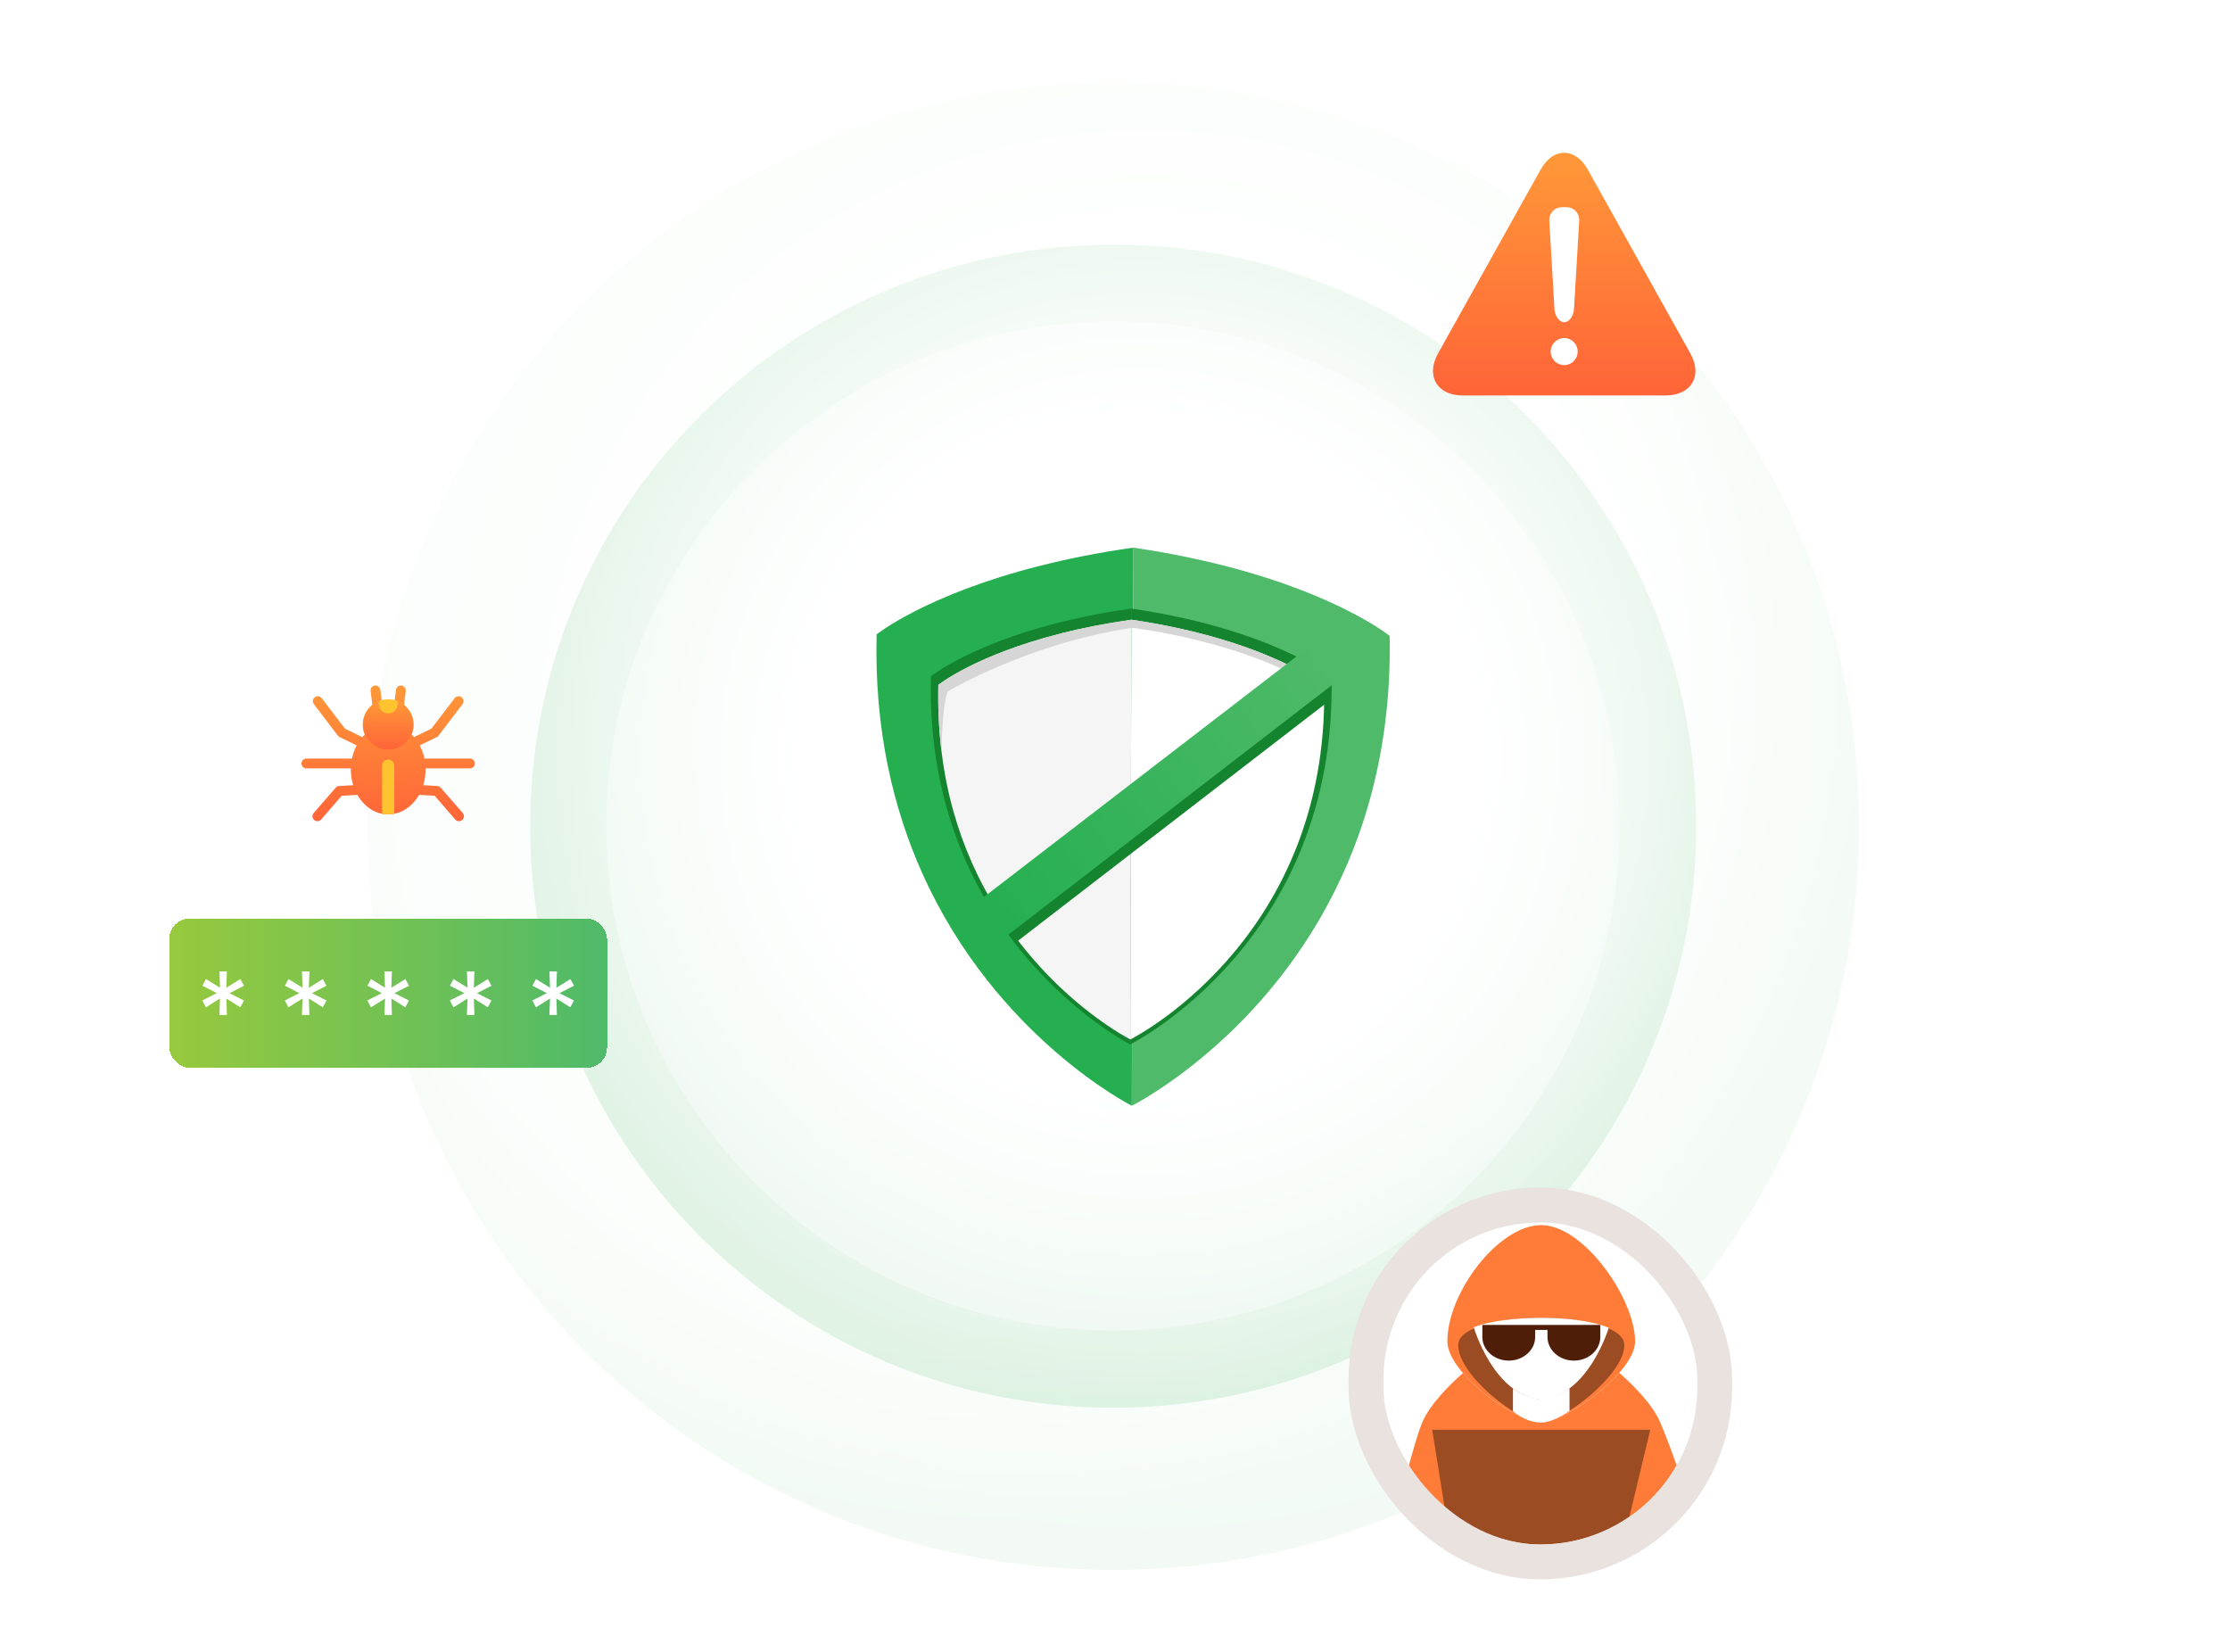 <svg width="540" height="400" viewBox="0 0 540 400" fill="none" xmlns="http://www.w3.org/2000/svg">
<g opacity="0.2">
<path opacity="0.2" d="M450.14 200.07C450.14 299.492 369.257 380.161 269.57 380.161C169.722 380.161 89 299.492 89 200.07C89 100.648 169.884 19.979 269.57 19.979C369.257 19.817 450.14 100.486 450.14 200.07Z" fill="url(#paint0_radial_1_7684)"/>
<path opacity="0.2" d="M450.14 200.07C450.14 299.492 369.257 380.161 269.57 380.161C169.722 380.161 89 299.492 89 200.07C89 100.648 169.884 19.979 269.57 19.979C369.257 19.817 450.14 100.486 450.14 200.07Z" fill="url(#paint1_radial_1_7684)"/>
</g>
<g opacity="0.4">
<path opacity="0.4" d="M410.752 200.07C410.752 277.829 347.536 340.877 269.57 340.877C191.604 340.877 128.388 277.829 128.388 200.07C128.388 122.311 191.604 59.263 269.57 59.263C347.536 59.101 410.752 122.149 410.752 200.07Z" fill="url(#paint2_radial_1_7684)"/>
<path opacity="0.4" d="M392.17 199.989C392.17 267.462 337.238 322.169 269.489 322.169C201.74 322.169 146.808 267.462 146.808 199.989C146.808 132.516 201.74 77.809 269.489 77.809C337.238 77.669 392.17 132.376 392.17 199.989Z" fill="url(#paint3_radial_1_7684)"/>
</g>
<g clip-path="url(#clip0_1_7684)">
<rect x="335" y="296" width="76" height="78" rx="38" fill="white"/>
<path d="M410.98 374C410.98 367.5 403.824 348.443 401.919 344.188C399.975 339.849 395.306 335.24 392.109 332.423C386.706 338.597 377.082 344.472 373.217 344.472C368.953 344.472 359.537 338.627 354.26 332.477C351.069 335.299 346.443 339.878 344.511 344.188C342.606 348.443 337.5 367.5 337.5 374" fill="#FE7C38"/>
<path d="M373.218 296.665C362.871 296.665 350.483 312.964 350.483 324.816C350.483 332.517 367.119 344.472 373.218 344.472C378.73 344.472 395.946 332.517 395.946 324.816C395.946 314.534 383.553 296.665 373.218 296.665Z" fill="#FE7C38"/>
<path d="M373.218 319.094C364.065 319.094 353.094 321.15 353.094 325.71C353.094 333.062 367.82 344.468 373.218 344.468C378.095 344.468 393.335 333.062 393.335 325.71C393.335 321.15 382.365 319.094 373.218 319.094Z" fill="black" fill-opacity="0.39"/>
<path d="M373.217 339.02C373.207 339.02 373.19 339.015 373.19 339.015C373.179 339.015 373.174 339.02 373.163 339.02V338.88C370.557 338.512 368.477 337.783 366.364 336.213V341.726C369.057 343.93 371.57 344.477 373.212 344.477C374.739 344.477 377 343.686 380.066 341.68V336.193C377.602 337.817 375.845 338.45 373.217 338.828L373.212 339.02H373.217Z" fill="white"/>
<path d="M406.599 355.986C406.599 355.986 408.865 361.9 409.927 364.649C411.093 367.662 411.537 373.125 401.771 373.125C393.001 373.125 392.81 373.125 392.81 373.125L396.105 360.035C397.868 359.711 400.78 359.888 400.78 359.888" fill="#FE7C38"/>
<path d="M339.776 355.977C339.776 355.977 337.57 361.9 336.508 364.649C335.342 367.662 334.893 373.125 344.659 373.125C353.428 373.125 351.299 373.125 351.299 373.125L349.109 359.864C347.347 359.54 345.617 359.819 345.617 359.819" fill="#FE7C38"/>
<path d="M392.842 374.5H351.326L346.815 346.225H399.614L392.842 374.5Z" fill="black" fill-opacity="0.39"/>
<path d="M389.553 321.528C389.553 321.528 384.697 319.133 373.212 319.099C370.94 319.094 362.297 319.275 356.872 321.381C356.872 321.381 361.623 337.817 373.163 338.951V338.956C373.174 338.956 373.179 338.956 373.19 338.956C373.201 338.956 373.207 338.956 373.218 338.956V338.951C384.752 337.813 389.553 321.528 389.553 321.528Z" fill="white"/>
<path d="M358.952 320.831V323.741C358.952 326.907 361.815 329.474 365.346 329.474C368.877 329.474 371.745 326.907 371.745 323.741V322.038H374.728V323.741C374.728 326.907 377.591 329.474 381.128 329.474C384.659 329.474 387.522 326.907 387.522 323.741V320.831H358.952Z" fill="#4F1E08"/>
</g>
<rect x="330.78" y="291.78" width="84.44" height="86.44" rx="42.22" stroke="#E9E2DF" stroke-width="8.44"/>
<g clip-path="url(#clip1_1_7684)">
<path d="M384.513 41.111C383.028 38.456 380.995 37 378.779 37C376.564 37 374.523 38.456 373.046 41.111L348.245 85.55C346.777 88.18 346.602 90.718 347.747 92.691C348.901 94.671 351.216 95.761 354.253 95.761H403.298C406.335 95.761 408.641 94.671 409.803 92.691C410.956 90.727 410.774 88.188 409.305 85.559L384.513 41.111Z" fill="url(#paint4_linear_1_7684)"/>
<path d="M378.771 81.855C376.971 81.855 375.502 83.32 375.502 85.134C375.502 86.948 376.962 88.413 378.771 88.413C380.58 88.413 382.04 86.948 382.04 85.134C382.049 83.328 380.58 81.855 378.771 81.855Z" fill="white"/>
<path d="M378.78 78.036C379.975 78.036 381.045 76.563 381.153 74.765L382.406 53.444C382.514 51.647 381.128 50.174 379.327 50.174H378.24C376.44 50.174 375.054 51.647 375.162 53.444L376.415 74.765C376.515 76.563 377.577 78.036 378.78 78.036Z" fill="white"/>
</g>
<path fill-rule="evenodd" clip-rule="evenodd" d="M91.592 175.858C91.133 175.74 90.769 175.353 90.705 174.856L89.74 167.346C89.655 166.694 90.118 166.095 90.77 166.01C91.422 165.925 92.022 166.388 92.106 167.04L93.078 174.556C93.125 174.953 92.975 175.328 92.701 175.58C93.126 175.507 93.561 175.469 94.003 175.469C94.442 175.469 94.872 175.506 95.294 175.578C95.022 175.327 94.871 174.952 94.922 174.556L95.894 167.04C95.978 166.388 96.578 165.925 97.23 166.01C97.882 166.095 98.345 166.694 98.26 167.346L97.289 174.856C97.224 175.351 96.863 175.737 96.408 175.857C97.877 176.342 99.197 177.262 100.266 178.493L104.459 176.453L110.098 169.067C110.496 168.546 111.245 168.441 111.773 168.846C112.295 169.243 112.399 169.993 111.995 170.521L106.187 178.135C106.076 178.285 105.926 178.402 105.763 178.487L101.635 180.496C102.15 181.464 102.54 182.537 102.78 183.682H113.807C114.465 183.682 115 184.217 115 184.875C115 185.533 114.465 186.068 113.801 186.068H103.049C103.05 186.157 103.051 186.246 103.051 186.335C103.051 187.674 102.85 188.956 102.481 190.14L105.874 190.324C106.193 190.344 106.5 190.487 106.708 190.735L112.047 196.869C112.477 197.365 112.425 198.121 111.93 198.551C111.708 198.753 111.428 198.851 111.148 198.851C110.815 198.851 110.483 198.714 110.248 198.44L105.242 192.684L101.467 192.479C99.836 195.332 97.1 197.202 94.003 197.202C90.905 197.202 88.172 195.334 86.541 192.485L82.758 192.691L77.752 198.447C77.517 198.708 77.185 198.851 76.853 198.851C76.572 198.851 76.299 198.753 76.07 198.558C75.575 198.127 75.523 197.371 75.953 196.876L81.292 190.742C81.507 190.5 81.807 190.351 82.126 190.331L85.527 190.146C85.157 188.961 84.955 187.676 84.955 186.335C84.955 186.246 84.956 186.157 84.958 186.068H74.193C73.534 186.068 73 185.533 73 184.875C73 184.217 73.534 183.682 74.193 183.682H85.227C85.466 182.536 85.857 181.462 86.372 180.492L82.237 178.48C82.067 178.402 81.924 178.278 81.813 178.128L76.005 170.514C75.608 169.993 75.705 169.243 76.227 168.839C76.748 168.442 77.498 168.539 77.902 169.061L83.541 176.447L87.741 178.49C88.808 177.261 90.125 176.344 91.592 175.858Z" fill="url(#paint5_linear_1_7684)"/>
<path d="M100.131 175.469C100.131 178.858 97.386 181.603 93.997 181.603C90.607 181.603 87.863 178.858 87.863 175.469C87.863 172.079 90.607 169.334 93.997 169.334C97.386 169.334 100.131 172.079 100.131 175.469Z" fill="#FEC32F"/>
<path d="M96.278 169.778C96.559 171.127 95.816 172.731 94.029 172.731C92.237 172.731 91.487 171.108 91.787 169.752C89.492 170.638 87.863 172.861 87.863 175.469C87.863 178.859 90.607 181.603 93.997 181.603C97.386 181.603 100.131 178.859 100.131 175.469C100.131 172.887 98.534 170.684 96.278 169.778Z" fill="url(#paint6_linear_1_7684)"/>
<path d="M94.016 183.937H93.99C93.182 183.937 92.53 184.588 92.53 185.397V197.052C93.013 197.15 93.502 197.196 94.004 197.196C94.505 197.196 95.001 197.143 95.477 197.052V185.397C95.477 184.588 94.818 183.937 94.016 183.937Z" fill="#FEC32F"/>
<g filter="url(#filter0_d_1_7684)">
<rect x="41" y="217.458" width="106" height="36.16" rx="4.959" fill="url(#paint7_linear_1_7684)" shape-rendering="crispEdges"/>
<path d="M58.184 238.956L59.087 237.317L55.558 235.538L59.087 233.732L58.198 232.12L54.808 234.232L54.947 230.258L53.141 230.258L53.279 234.218L49.875 232.12L49.014 233.732L52.501 235.524L49 237.303L49.861 238.97L53.279 236.83L53.127 240.818L54.947 240.818L54.808 236.83L58.184 238.956Z" fill="white"/>
<path d="M78.162 238.956L79.066 237.317L75.536 235.538L79.066 233.732L78.176 232.12L74.786 234.232L74.925 230.258L73.119 230.258L73.258 234.218L69.853 232.12L68.992 233.732L72.48 235.524L68.978 237.303L69.84 238.97L73.258 236.83L73.105 240.818L74.925 240.818L74.786 236.83L78.162 238.956Z" fill="white"/>
<path d="M98.141 238.956L99.044 237.317L95.514 235.538L99.044 233.732L98.154 232.12L94.764 234.232L94.903 230.258L93.097 230.258L93.236 234.218L89.832 232.12L88.97 233.732L92.458 235.524L88.956 237.303L89.818 238.97L93.236 236.83L93.083 240.818L94.903 240.818L94.764 236.83L98.141 238.956Z" fill="white"/>
<path d="M118.119 238.956L119.022 237.317L115.493 235.538L119.022 233.732L118.133 232.12L114.742 234.232L114.881 230.258L113.075 230.258L113.214 234.218L109.81 232.12L108.948 233.732L112.436 235.524L108.935 237.303L109.796 238.97L113.214 236.83L113.061 240.818L114.881 240.818L114.742 236.83L118.119 238.956Z" fill="white"/>
<path d="M138.097 238.956L139 237.317L135.471 235.538L139 233.732L138.111 232.12L134.721 234.232L134.86 230.258L133.053 230.258L133.192 234.218L129.788 232.12L128.927 233.732L132.414 235.524L128.913 237.303L129.774 238.97L133.192 236.83L133.039 240.818L134.86 240.818L134.721 236.83L138.097 238.956Z" fill="white"/>
</g>
<path fill-rule="evenodd" clip-rule="evenodd" d="M274.442 132.609L274.07 267.756C274.07 267.756 241.207 251.198 223.401 211.61C216.374 195.991 211.684 176.799 212.275 153.615C212.275 153.615 224.208 144.016 251.693 137.046L251.708 137.047C258.361 135.35 265.92 133.816 274.442 132.609Z" fill="#25AF50"/>
<path fill-rule="evenodd" clip-rule="evenodd" d="M321.424 219.213C314.193 232.59 305.362 242.947 297.302 250.578L297.287 250.576C284.749 262.443 274.087 267.743 274.087 267.743L274.441 132.609C318.146 139.056 336.504 153.972 336.504 153.972C337.03 180.932 330.47 202.458 321.424 219.213Z" fill="#4FBA69"/>
<path fill-rule="evenodd" clip-rule="evenodd" d="M225.426 163.754C225.426 163.754 239.805 152.199 273.981 147.362L273.696 252.894C273.696 252.894 223.812 227.77 225.426 163.754Z" fill="#14842F"/>
<path fill-rule="evenodd" clip-rule="evenodd" d="M322.446 164.047C322.446 164.047 308.13 152.402 273.981 147.363L273.696 252.894C273.696 252.894 323.719 228.057 322.446 164.047Z" fill="#14842F"/>
<path fill-rule="evenodd" clip-rule="evenodd" d="M273.969 150.061L273.697 251.693C273.697 251.693 248.63 239.059 235.307 208.815C231.896 201.106 229.269 192.27 228.019 182.199C228.019 182.199 228.019 182.199 228.021 182.185C227.371 177.069 227.092 171.605 227.22 165.84C227.22 165.84 236.241 158.605 256.986 153.363L256.988 153.349C261.96 152.102 267.611 150.972 273.969 150.061Z" fill="#F5F5F5"/>
<path fill-rule="evenodd" clip-rule="evenodd" d="M320.661 169.284C320.212 228.589 273.696 251.706 273.696 251.706L273.97 150.06C306.842 154.905 320.633 166.128 320.633 166.128C320.664 167.192 320.667 168.253 320.661 169.284Z" fill="white"/>
<path fill-rule="evenodd" clip-rule="evenodd" d="M320.661 167.646C302.401 155.219 274.153 152.022 274.153 152.022C248.695 155.859 229.487 167.45 229.487 167.45C228.033 171.444 228.011 181.717 228.019 182.199C227.369 177.082 227.09 171.619 227.218 165.854C227.218 165.854 236.239 158.619 256.984 153.376L256.986 153.363C261.945 152.114 267.597 150.97 273.969 150.061C306.842 154.906 320.632 166.129 320.632 166.129C320.664 167.194 320.668 166.615 320.661 167.646Z" fill="#D6D6D6"/>
<path fill-rule="evenodd" clip-rule="evenodd" d="M240.568 220.799L317.416 161.656L320.919 165.514L322.266 169.393L246.168 228.076L240.568 220.799Z" fill="#14842F"/>
<path fill-rule="evenodd" clip-rule="evenodd" d="M236.76 218.364L317.198 156.459L321.288 161.046L323.015 165.519L243.37 226.952L236.76 218.364Z" fill="url(#paint8_linear_1_7684)"/>
<defs>
<filter id="filter0_d_1_7684" x="26.123" y="207.54" width="135.754" height="65.914" filterUnits="userSpaceOnUse" color-interpolation-filters="sRGB">
<feFlood flood-opacity="0" result="BackgroundImageFix"/>
<feColorMatrix in="SourceAlpha" type="matrix" values="0 0 0 0 0 0 0 0 0 0 0 0 0 0 0 0 0 0 127 0" result="hardAlpha"/>
<feOffset dy="4.959"/>
<feGaussianBlur stdDeviation="7.439"/>
<feComposite in2="hardAlpha" operator="out"/>
<feColorMatrix type="matrix" values="0 0 0 0 0.114 0 0 0 0 0.22 0 0 0 0 0.161 0 0 0 0.1 0"/>
<feBlend mode="normal" in2="BackgroundImageFix" result="effect1_dropShadow_1_7684"/>
<feBlend mode="normal" in="SourceGraphic" in2="effect1_dropShadow_1_7684" result="shape"/>
</filter>
<radialGradient id="paint0_radial_1_7684" cx="0" cy="0" r="1" gradientUnits="userSpaceOnUse" gradientTransform="translate(277.675 178.413) scale(201.529 200.995)">
<stop offset="0.455" stop-color="white"/>
<stop offset="1" stop-color="#4FBA69"/>
</radialGradient>
<radialGradient id="paint1_radial_1_7684" cx="0" cy="0" r="1" gradientUnits="userSpaceOnUse" gradientTransform="translate(244.79 161.688) scale(215.7 215.127)">
<stop offset="0.745" stop-color="white"/>
<stop offset="0.964" stop-color="#4FBA69"/>
</radialGradient>
<radialGradient id="paint2_radial_1_7684" cx="0" cy="0" r="1" gradientUnits="userSpaceOnUse" gradientTransform="translate(275.895 183.119) scale(157.584 157.166)">
<stop offset="0.526" stop-color="#FCFDFF"/>
<stop offset="1" stop-color="#4FBA69"/>
</radialGradient>
<radialGradient id="paint3_radial_1_7684" cx="0" cy="0" r="1" gradientUnits="userSpaceOnUse" gradientTransform="translate(252.641 173.933) scale(146.562 145.964)">
<stop offset="0.649" stop-color="white"/>
</radialGradient>
<linearGradient id="paint4_linear_1_7684" x1="378.777" y1="37" x2="378.777" y2="95.761" gradientUnits="userSpaceOnUse">
<stop stop-color="#FF9838"/>
<stop offset="1" stop-color="#FF6438"/>
</linearGradient>
<linearGradient id="paint5_linear_1_7684" x1="94" y1="166" x2="94" y2="198.851" gradientUnits="userSpaceOnUse">
<stop stop-color="#FF9838"/>
<stop offset="1" stop-color="#FF6438"/>
</linearGradient>
<linearGradient id="paint6_linear_1_7684" x1="93.997" y1="169.752" x2="93.997" y2="181.603" gradientUnits="userSpaceOnUse">
<stop stop-color="#FF9838"/>
<stop offset="1" stop-color="#FF6438"/>
</linearGradient>
<linearGradient id="paint7_linear_1_7684" x1="41" y1="239.556" x2="147" y2="239.556" gradientUnits="userSpaceOnUse">
<stop stop-color="#97C93D"/>
<stop offset="1" stop-color="#4FBA69"/>
</linearGradient>
<linearGradient id="paint8_linear_1_7684" x1="240.784" y1="221.069" x2="321.552" y2="162.41" gradientUnits="userSpaceOnUse">
<stop stop-color="#25AF50"/>
<stop offset="1" stop-color="#4FBA69"/>
</linearGradient>
<clipPath id="clip0_1_7684">
<rect x="335" y="296" width="76" height="78" rx="38" fill="white"/>
</clipPath>
<clipPath id="clip1_1_7684">
<rect width="64" height="59" fill="white" transform="translate(347 37)"/>
</clipPath>
</defs>
</svg>
